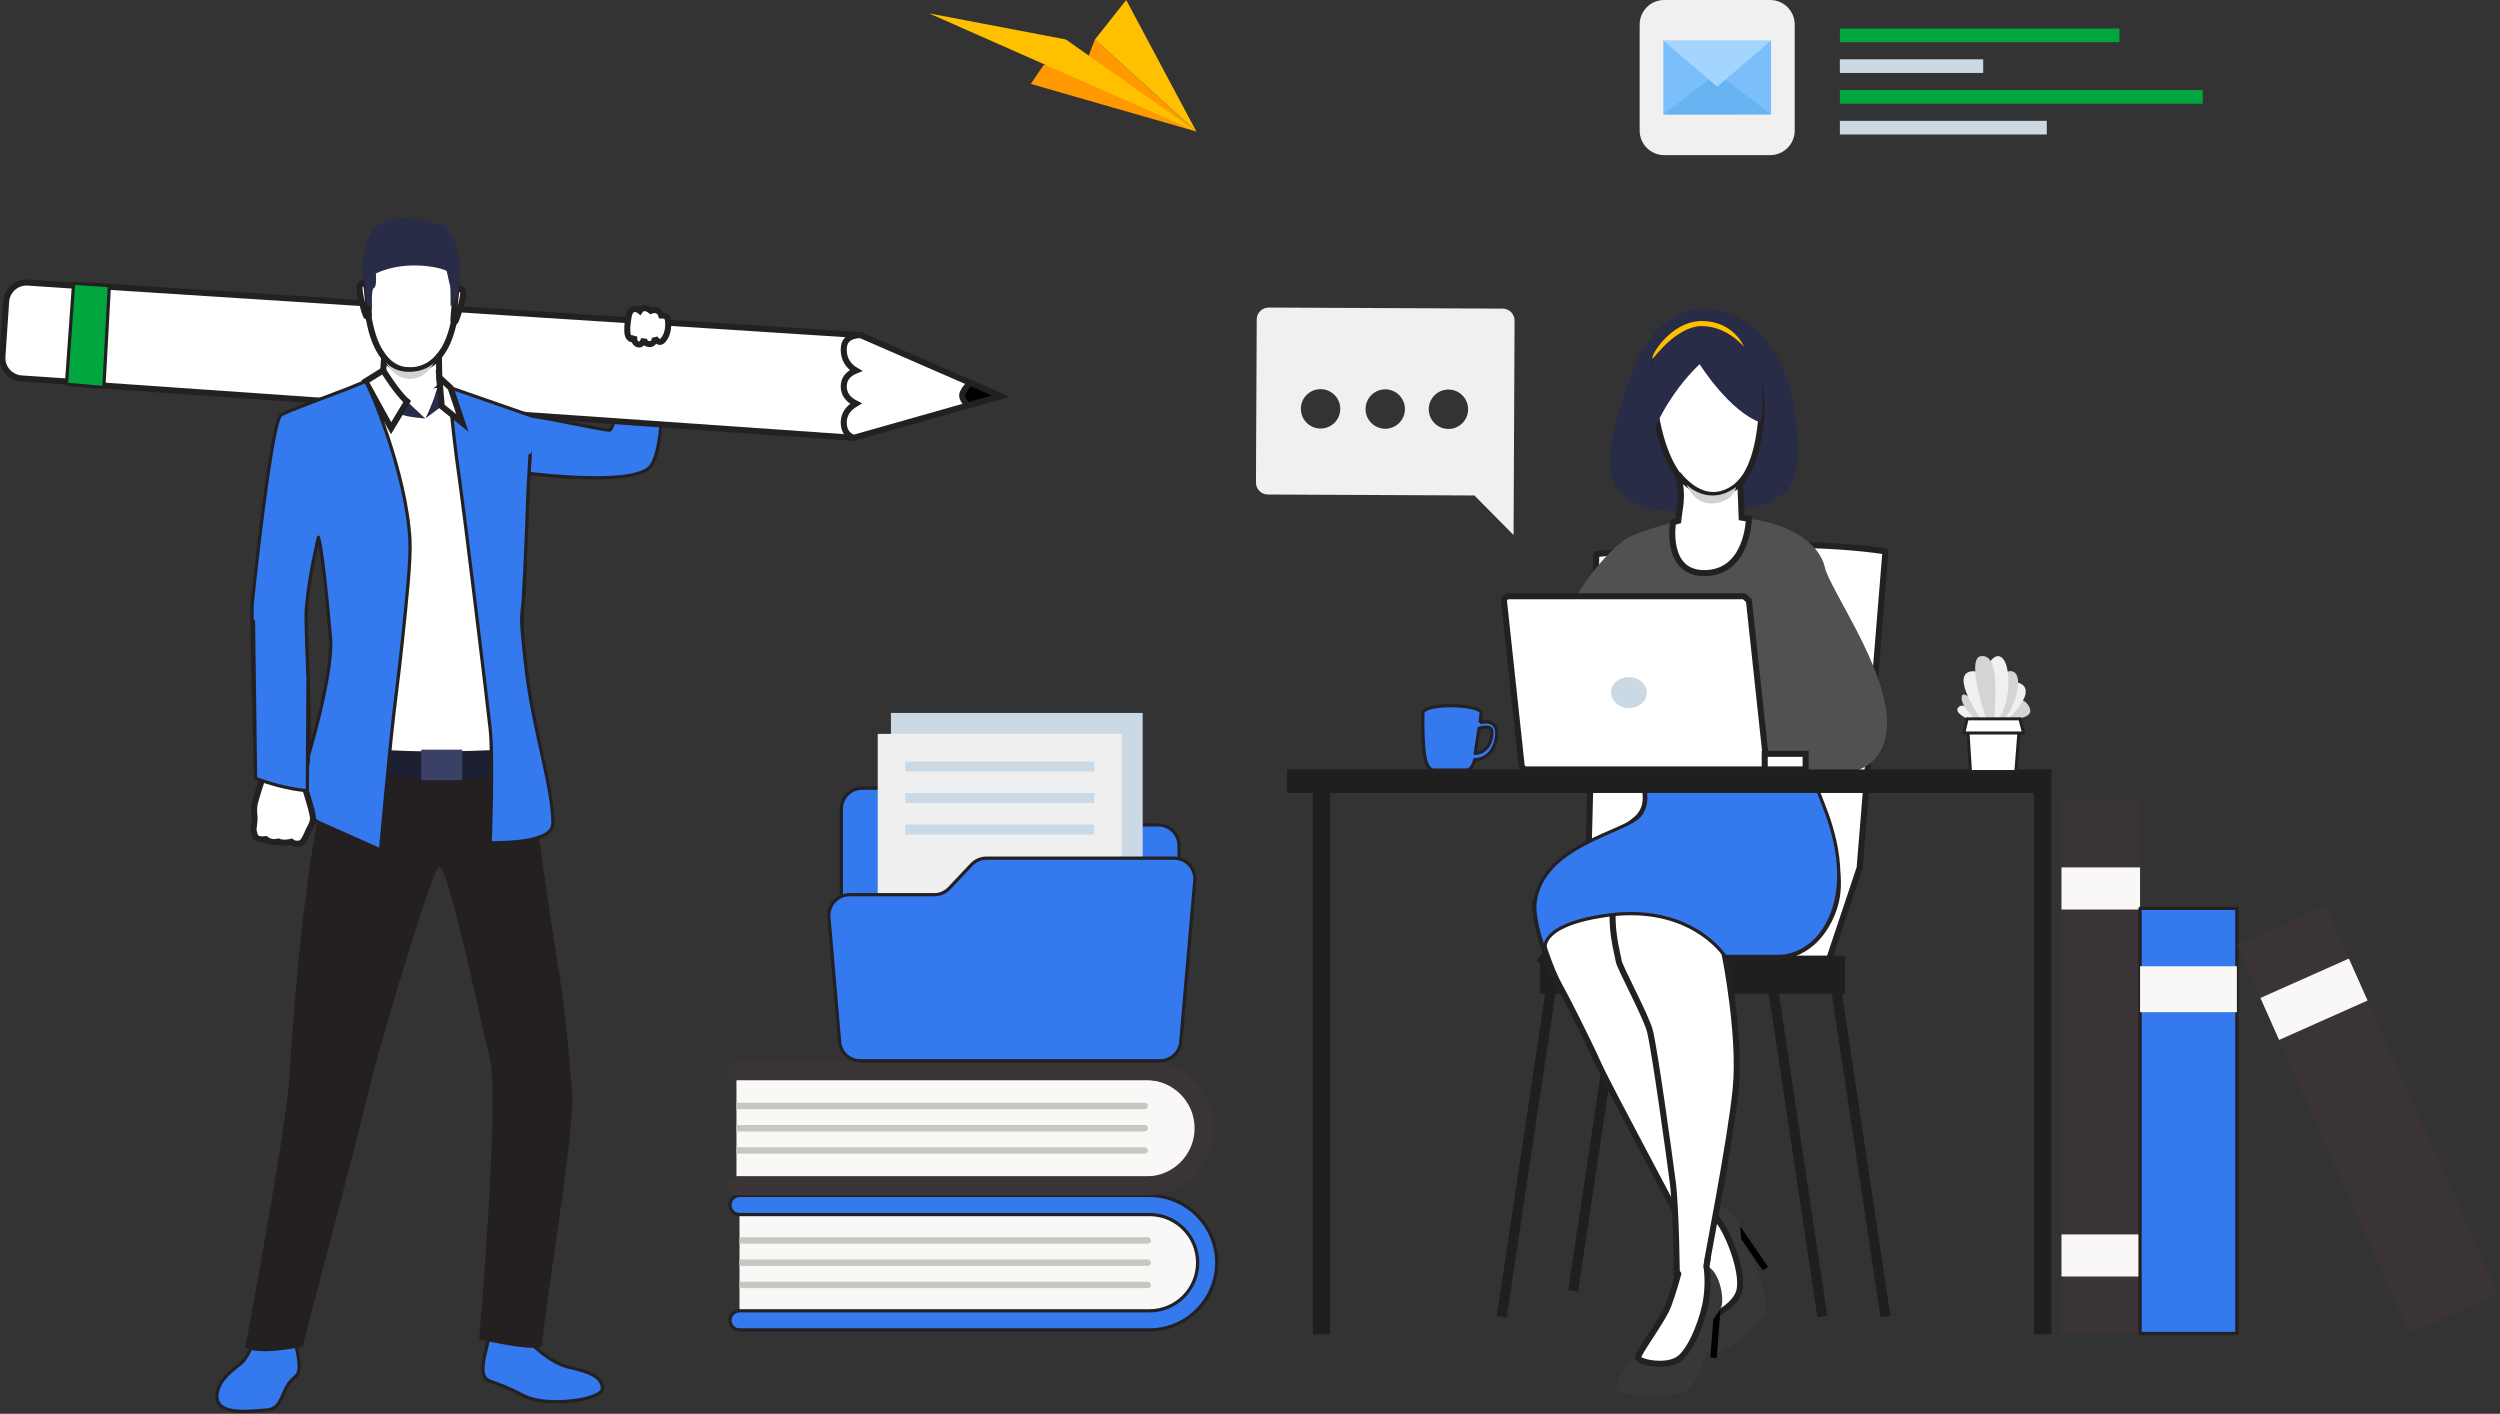 <?xml version="1.0" encoding="UTF-8"?> <svg xmlns="http://www.w3.org/2000/svg" width="580" height="328" viewBox="0 0 580 328" fill="none"><rect x="0" y="0" width="580" height="328" fill="#333333" stroke="none"/><g clip-path="url(#clip0)"><path fill-rule="evenodd" clip-rule="evenodd" d="M124.791 94.704H130.043V74.571H124.791V94.704Z" fill="#78C2FF"></path><path fill-rule="evenodd" clip-rule="evenodd" d="M153.542 80.948C153.542 80.948 154.874 105.148 150.436 108.693C148.385 110.328 143.548 110.847 138.323 110.851C136.602 110.854 134.839 110.799 133.119 110.715C133.115 110.715 133.113 110.715 133.113 110.715C126.246 110.368 120.081 109.5 120.081 109.5C120.081 109.5 102.277 110.401 103.148 99.351C103.148 99.351 105.221 96.007 107.88 95.244C110.335 94.54 121.549 96.474 123.494 96.562C125.637 96.653 140.833 100.034 141.485 99.789C142.137 99.548 143.884 93.59 143.99 89.593C144.145 83.825 144.122 78.51 144.122 78.51L153.542 80.948Z" fill="#3579EF" stroke="#232021" stroke-width="0.753" stroke-linecap="round" stroke-linejoin="round"></path><path fill-rule="evenodd" clip-rule="evenodd" d="M59.189 310.728C59.189 310.728 57.694 314.331 56.434 315.762C55.173 317.189 50.348 319.745 50.322 323.986C50.293 328.59 58.456 327.312 61.649 327.144C64.841 326.976 65.083 324.516 66.427 321.913C67.772 319.306 69.126 319.748 69.378 317.645C69.63 315.546 68.349 310.841 68.349 310.841L59.189 310.728Z" fill="#3579EF" stroke="#232021" stroke-width="0.753" stroke-linecap="round" stroke-linejoin="round"></path><path fill-rule="evenodd" clip-rule="evenodd" d="M123.098 311.553C123.098 311.553 127.545 316.225 132.059 317.204C136.575 318.182 139.733 319.431 139.767 322.11C139.8 324.793 126.774 326.556 121.608 323.855C113.897 319.821 113.114 321.037 112.259 319.022C111.404 317.007 113.285 311.615 113.23 310.972C113.161 310.18 123.098 311.553 123.098 311.553Z" fill="#3579EF" stroke="#232021" stroke-width="0.753" stroke-linecap="round" stroke-linejoin="round"></path><path fill-rule="evenodd" clip-rule="evenodd" d="M122.569 176.656C122.569 176.656 127.24 210.599 129.147 222.073C131.378 235.489 132.134 246.576 132.756 253.519C133.538 262.251 125.353 309.235 125.901 311.79C126.448 314.342 111.163 310.728 111.163 310.728C111.163 310.728 115.965 254.823 113.635 245.521C111.465 236.862 103.637 198.793 101.657 201.159C99.677 203.521 87.245 245.298 85.778 252.128C84.312 258.959 70.173 312.436 70.173 312.436C70.173 312.436 59.605 314.707 56.916 312.568C56.916 312.568 66.139 263.438 67.073 250.632C67.429 245.751 70.32 192.449 78.569 170.855C82.929 159.444 122.569 176.656 122.569 176.656Z" fill="#242021"></path><path fill-rule="evenodd" clip-rule="evenodd" d="M0.564 82.73L1.42 69.982C1.597 67.361 3.863 65.379 6.483 65.558L33.821 67.394C36.441 67.573 38.422 69.84 38.246 72.461L37.389 85.209C37.213 87.83 34.946 89.812 32.327 89.633L4.988 87.797C2.369 87.618 0.388 85.351 0.564 82.73Z" fill="white" stroke="#232021" stroke-width="1.4"></path><path fill-rule="evenodd" clip-rule="evenodd" d="M20.886 66.263L199.635 77.747L198.034 101.578L19.405 89.137" fill="white"></path><path d="M20.886 66.263L199.635 77.747L198.034 101.578L19.405 89.137" stroke="#232021" stroke-width="1.4"></path><path fill-rule="evenodd" clip-rule="evenodd" d="M198.034 101.578L199.635 77.747L225.514 89.009L232.17 91.904L225.187 93.883L198.034 101.578Z" fill="#EDDAD3"></path><path fill-rule="evenodd" clip-rule="evenodd" d="M198.034 101.582L232.17 91.904L199.635 77.739C197.043 77.818 195.747 78.932 195.747 81.082C195.747 83.232 196.687 84.859 198.567 85.963C196.687 86.73 195.747 87.962 195.747 89.66C195.747 91.358 196.687 92.683 198.567 93.634C196.687 94.746 195.747 96.203 195.747 98.005C195.747 99.807 196.509 100.999 198.034 101.582Z" fill="white" stroke="#232021" stroke-width="1.4"></path><path fill-rule="evenodd" clip-rule="evenodd" d="M224.544 94.066L232.169 91.904L225.097 88.825C223.925 89.994 223.303 90.917 223.232 91.596C223.16 92.274 223.598 93.097 224.544 94.066Z" fill="black" stroke="#232021" stroke-width="1.4"></path><path fill-rule="evenodd" clip-rule="evenodd" d="M145.944 72.99C145.944 72.99 145.017 77.104 145.907 78.247C146.798 79.386 147.216 77.922 147.216 77.922C147.216 77.922 146.778 79.364 147.903 79.846C149.029 80.332 149.426 78.59 149.426 78.59C149.426 78.59 149.391 79.773 150.661 79.839C151.931 79.904 151.928 78.379 151.928 78.379C151.928 78.379 152.814 80.091 153.844 78.904C155.582 76.904 154.891 73.874 154.891 73.874C154.891 73.874 154.654 73.162 153.429 73.184C153.429 73.184 152.968 71.388 150.997 72.118C150.997 72.118 149.412 70.679 148.443 72.129C148.443 72.129 146.667 70.694 145.944 72.99Z" fill="white" stroke="#232021" stroke-width="1.4"></path><path fill-rule="evenodd" clip-rule="evenodd" d="M61.127 176.098C61.127 176.098 66.926 177.857 69.354 177.412C71.786 176.966 70.555 147.156 70.65 140.953C70.724 135.923 69.354 122.7 69.354 122.7C69.354 122.7 73.477 122.649 73.48 122.664C73.484 122.668 73.484 122.675 73.484 122.679C73.484 122.686 75.234 121.269 75.234 121.277C75.507 122.269 77.474 137.478 77.603 144.1C77.739 150.974 76.707 177.269 76.707 177.269L86.943 178.266L116.361 178.985L122.498 178.262C122.498 178.262 121.765 167.019 121.492 161.678C121.323 158.283 120.663 152.204 120.833 146.287C120.833 146.287 120.726 140.048 121.345 137.361C121.411 125.5 122.13 113.756 122.13 113.756C122.527 108.376 122.804 103.349 122.962 98.658C121.665 97.971 120.107 97.168 118.858 96.577C114.997 94.737 109.482 92.74 106.03 91.152C104.007 90.224 102.165 89.067 102.165 89.067C102.165 89.067 88.368 87.746 87.248 87.815C86.894 87.837 85.669 89.812 83.407 90.674C78.514 92.532 68.584 94.941 67.081 96.018C64.878 97.595 60.221 135.087 60.011 137.712C59.631 142.439 61.127 176.098 61.127 176.098Z" fill="white" stroke="#232021" stroke-width="1.4"></path><path fill-rule="evenodd" clip-rule="evenodd" d="M121.612 173.564C121.612 173.564 101.421 175.283 83.737 173.564V179.368C83.737 179.368 110.295 183.205 122.498 178.262L121.612 173.564Z" fill="#1D2033"></path><path fill-rule="evenodd" clip-rule="evenodd" d="M126.702 97.088L123.494 96.562L104.391 89.911C104.391 89.911 104.307 95.212 106.771 112.465C107.718 119.091 112.994 162.24 113.723 169.107C114.479 176.225 113.723 195.527 113.723 195.527C123.424 195.527 128.275 194.02 128.275 191.006C128.275 182.629 123.85 169.884 122.133 155.753C122.133 155.742 122.13 155.734 122.13 155.723C122.048 155.041 121.967 154.365 121.89 153.694C121.887 153.661 121.883 153.624 121.879 153.588C121.555 150.762 121.286 148.054 121.094 145.571C120.947 143.669 121.079 141.811 121.341 139.997C122.111 127.307 122.493 113.932 122.493 113.932C122.56 113.025 122.716 110.252 122.962 105.614" fill="#3579EF"></path><path d="M126.702 97.088L123.494 96.562L104.391 89.911C104.391 89.911 104.307 95.212 106.771 112.465C107.718 119.091 112.994 162.24 113.723 169.107C114.479 176.225 113.723 195.527 113.723 195.527C123.424 195.527 128.275 194.02 128.275 191.006C128.275 182.629 123.85 169.884 122.133 155.753C122.133 155.742 122.13 155.734 122.13 155.723C122.048 155.041 121.967 154.365 121.89 153.694C121.887 153.661 121.883 153.624 121.879 153.588C121.555 150.762 121.286 148.054 121.094 145.571C120.947 143.669 121.079 141.811 121.341 139.997C122.111 127.307 122.493 113.932 122.493 113.932C122.56 113.025 122.716 110.252 122.962 105.614" stroke="#232021" stroke-width="0.753" stroke-linecap="round" stroke-linejoin="round"></path><path fill-rule="evenodd" clip-rule="evenodd" d="M97.325 53.474C97.325 53.474 107.569 55.201 105.831 71.245C104.094 87.293 95.051 85.877 94.446 85.855C93.841 85.829 85.35 86.048 84.902 66.43C84.902 66.43 84.772 51.926 97.325 53.474Z" fill="white" stroke="#232021" stroke-width="1.4"></path><path fill-rule="evenodd" clip-rule="evenodd" d="M101.821 82.721C101.838 84.762 101.895 88.249 102.084 89.243C102.375 90.783 93.857 95.23 88.359 90.049C88.359 90.049 88.956 86.168 89.139 83.093C91.76 87.013 98.294 87.128 101.821 82.721Z" fill="white" stroke="#232021" stroke-width="1.4"></path><path fill-rule="evenodd" clip-rule="evenodd" d="M105.871 67.511C105.871 67.511 107.008 66.321 107.407 67.544C107.806 68.763 105.967 73.918 105.729 74.414C105.729 74.414 105.519 74.885 105.253 74.622C104.985 74.359 105.871 67.511 105.871 67.511Z" fill="white" stroke="#232021" stroke-width="1.4"></path><path fill-rule="evenodd" clip-rule="evenodd" d="M85.02 66.28C85.02 66.28 83.933 65.046 83.484 66.248C83.035 67.449 84.674 72.852 84.878 73.184C84.878 73.184 85.231 73.739 85.508 73.487C85.785 73.235 85.02 66.28 85.02 66.28Z" fill="white" stroke="#232021" stroke-width="1.4"></path><path fill-rule="evenodd" clip-rule="evenodd" d="M106.695 65.35C106.342 67.543 106.008 69.175 106.008 69.175L104.518 71.125C104.518 71.125 104.605 66.817 104.378 66.138C104.292 65.882 104.19 65.43 104.085 64.937C103.915 64.127 103.739 63.21 103.619 62.904C103.427 62.418 94.838 59.907 87.189 63.429C87.189 63.429 87.254 64.094 87.249 64.831C87.247 65.693 87.152 66.656 86.758 66.799C86.025 67.069 86.331 71.84 86.331 71.84L85.138 70.464C85.138 70.464 84.794 67.971 84.454 65.105C84.454 65.105 84.453 65.098 84.451 65.087C84.374 64.415 84.296 63.729 84.222 63.046C84.05 60.166 84.335 54.931 88.087 51.857C90.618 50.773 94.66 49.853 101.398 51.915C101.398 51.915 102.943 52.018 103.376 52.437C107.572 57.055 106.695 65.35 106.695 65.35Z" fill="#292C47"></path><path d="M89.571 84.074C89.571 84.074 91.232 86.349 95.093 86.261C98.954 86.173 100.629 84.195 100.629 84.195C100.629 84.195 98.802 87.955 95.075 87.915C91.348 87.878 89.571 84.074 89.571 84.074Z" fill="#D2D2D2"></path><path fill-rule="evenodd" clip-rule="evenodd" d="M102.48 94.259L98.658 97.088C98.658 97.088 101.853 90.279 101.919 87.552L102.48 94.259Z" fill="#292C47"></path><path fill-rule="evenodd" clip-rule="evenodd" d="M101.919 87.552L104.535 89.969L107.269 98.128L102.48 94.259L101.919 87.552Z" fill="white" stroke="#232021" stroke-width="1.4"></path><path fill-rule="evenodd" clip-rule="evenodd" d="M101.443 89.984C101.443 89.984 100.386 93.696 98.658 97.088C98.658 97.088 94.646 93.572 93.384 92.32C92.122 91.068 101.443 89.984 101.443 89.984Z" fill="white"></path><path fill-rule="evenodd" clip-rule="evenodd" d="M94.461 93.16L98.658 97.088C98.658 97.088 93.696 96.759 92.769 95.93L94.461 93.16Z" fill="#292C47"></path><path fill-rule="evenodd" clip-rule="evenodd" d="M88.893 85.917C88.893 85.917 92.251 91.378 94.461 93.16L90.737 99.344L84.766 88.491L88.893 85.917Z" fill="white" stroke="#232021" stroke-width="1.4"></path><path fill-rule="evenodd" clip-rule="evenodd" d="M71.072 141.234C70.644 146.991 73.079 178.843 70.649 179.292C68.221 179.737 59.294 177.777 59.294 177.777C59.294 177.777 58.174 143.428 58.533 139.825C58.794 137.204 62.965 97.895 65.167 96.318C66.438 95.405 75.862 92.061 80.487 90.239C81.332 89.903 84.009 88.779 84.766 88.491C85.747 89.586 94.292 109.646 95.105 125.292C95.352 130.053 94.236 140.11 93.388 148.324C92.482 157.089 91.479 163.93 90.744 171.261C89.296 185.702 88.283 197.191 88.283 197.191L73.917 190.795C71.592 189.63 68.373 184.855 69.247 182.406C72.568 173.1 76.75 157.202 76.755 149.036C76.755 149.036 75.152 129.038 73.882 124.643C73.882 124.643 71.617 133.919 71.072 141.234Z" fill="#3579EF" stroke="#232021" stroke-width="0.753" stroke-linecap="round" stroke-linejoin="round"></path><path fill-rule="evenodd" clip-rule="evenodd" d="M59.259 194.131C59.259 194.131 58.772 192.945 58.813 192.321C58.813 192.321 58.974 191.193 59.039 190.382C59.059 190.127 59.071 189.904 59.063 189.758C59.032 189.148 58.782 187.823 59.117 186.341C59.45 184.859 61.16 179.748 61.16 179.748L65.773 180.434L69.782 179.89C69.782 179.89 72.77 188.615 72.618 190.032C72.603 190.17 72.582 190.306 72.553 190.43C72.308 191.616 71.628 192.397 71.429 193.007C71.354 193.23 70.464 195.394 69.796 195.603C68.869 195.891 68.109 195.716 67.595 195.292C67.595 195.292 65.755 195.778 64.59 195.245C64.59 195.245 62.907 195.749 61.646 194.675C61.646 194.675 59.882 194.993 59.259 194.131Z" fill="white" stroke="#232021" stroke-width="1.4"></path><path fill-rule="evenodd" clip-rule="evenodd" d="M71.451 157.604L71.303 183.43C71.303 183.43 66.253 183.203 59.294 180.577L58.811 144.158" fill="#3579EF"></path><path d="M71.451 157.604L71.303 183.43C71.303 183.43 66.253 183.203 59.294 180.577L58.811 144.158" stroke="#232021" stroke-width="0.753" stroke-linecap="round" stroke-linejoin="round"></path><path fill-rule="evenodd" clip-rule="evenodd" d="M97.724 181H107.241V173.922H97.724V181Z" fill="#3A4066"></path><path fill-rule="evenodd" clip-rule="evenodd" d="M17.083 65.722L15.412 89.137L24.091 89.911L25.373 66.263L17.083 65.722Z" fill="#01A73E" stroke="#232021" stroke-width="0.753" stroke-linecap="round" stroke-linejoin="round"></path><path fill-rule="evenodd" clip-rule="evenodd" d="M436.271 305.638L424.288 225.91L426.597 225.554L438.58 305.282L436.271 305.638Z" fill="#1F1F20"></path><path fill-rule="evenodd" clip-rule="evenodd" d="M421.638 305.638L409.656 225.91L411.965 225.554L423.947 305.282L421.638 305.638Z" fill="#1F1F20"></path><path fill-rule="evenodd" clip-rule="evenodd" d="M349.561 305.638L347.252 305.282L359.235 225.554L361.544 225.91L349.561 305.638Z" fill="#1F1F20"></path><path fill-rule="evenodd" clip-rule="evenodd" d="M366.122 299.672L363.813 299.316L375.796 219.589L378.105 219.944L366.122 299.672Z" fill="#1F1F20"></path><path fill-rule="evenodd" clip-rule="evenodd" d="M357.267 222.697L368.171 212.049L370.351 128.545C370.351 128.545 411.903 124.031 437.425 127.923L431.434 201.333L424.288 222.697H357.267Z" fill="white" stroke="#232021" stroke-width="1.4" stroke-linejoin="round"></path><path fill-rule="evenodd" clip-rule="evenodd" d="M357.267 230.551H428.039V221.701H357.267V230.551Z" fill="#1F1F20"></path><path fill-rule="evenodd" clip-rule="evenodd" d="M417.035 106.185C417.035 94.517 414.928 79.235 402.685 73.399C390.441 67.564 383.307 77.138 380.601 82.046C377.895 86.955 372.027 104.238 373.703 110.025C375.38 115.813 379.381 118.755 392.489 118.755C405.597 118.755 417.035 117.854 417.035 106.185Z" fill="#292C47"></path><path fill-rule="evenodd" clip-rule="evenodd" d="M395.078 299.847C395.078 299.847 394.697 313.149 396.595 313.949C398.492 314.75 405.68 310.124 408.852 305.55C412.019 300.975 404.88 290.329 403.707 284.454C403.217 281.995 397.634 277.571 394.91 278.839C392.185 280.107 390.199 283.355 390.199 283.355C390.199 283.355 397.126 288.104 395.078 299.847Z" fill="#38383A"></path><path fill-rule="evenodd" clip-rule="evenodd" d="M390.199 283.355C390.199 283.355 392.556 287.894 393.768 291.416C394.98 294.939 395.206 304.692 395.971 305.369C396.736 306.047 402.756 303.007 403.561 299.36C404.367 295.713 401.925 288.423 399.598 284.59C397.272 280.758 394.91 278.839 394.91 278.839C394.91 278.839 390.805 279.638 390.199 283.355Z" fill="white" stroke="#232021" stroke-width="1.4"></path><path fill-rule="evenodd" clip-rule="evenodd" d="M403.708 284.455L410.179 293.902L408.953 294.743L403.951 287.44L403.708 284.455Z" fill="black"></path><path fill-rule="evenodd" clip-rule="evenodd" d="M380.415 179.99C380.415 179.99 383.577 185.336 380.415 189.228C377.248 193.12 355.972 203.81 356.127 209.986C356.286 216.161 360.183 225.826 361.58 228.278C362.983 230.731 368.149 240.905 370.834 246.86C373.519 252.815 389.04 281.303 392.074 287.725C395.109 294.147 393.242 262.038 393.242 262.038L377.721 216.503L413.987 181.156C413.987 181.156 409.599 171.383 380.415 179.99Z" fill="white" stroke="#232021" stroke-width="1.4"></path><path fill-rule="evenodd" clip-rule="evenodd" d="M417.995 180.873C417.995 180.873 417.296 185.465 419.162 187.412C421.029 189.358 429.632 200.705 425.076 211.854C420.896 222.09 412.784 221.896 412.784 221.896H400.231C400.231 221.896 403.876 240.322 402.695 252.464C401.518 264.607 395.985 292.335 395.865 293.736C395.75 295.138 390.557 299.517 389.04 297.299C389.04 297.299 388.903 280.603 388.085 274.298C387.266 267.993 383.79 242.774 382.737 239.037C381.689 235.301 375.5 223.976 375.5 222.808C375.5 221.641 369.463 203.362 382.648 198.691C395.839 194.021 400.501 180.97 417.995 180.873Z" fill="white" stroke="#232021" stroke-width="1.4"></path><path fill-rule="evenodd" clip-rule="evenodd" d="M375.107 322.096C376.08 323.913 384.577 324.838 389.916 323.275C395.255 321.712 396.396 308.942 399.178 303.637C400.341 301.417 398.78 294.464 395.865 293.736C393.922 293.252 391.647 294.439 389.04 297.299C389.04 300.129 386.957 304.422 382.79 310.177C382.79 310.177 374.134 320.28 375.107 322.096Z" fill="#38383A"></path><path fill-rule="evenodd" clip-rule="evenodd" d="M389.363 295.519C388.685 298.037 387.921 300.464 387.072 302.798C385.802 306.3 379.848 314.026 380.017 315.033C380.185 316.04 386.775 317.465 389.695 315.135C392.61 312.805 395.294 305.6 395.896 301.158C396.498 296.716 395.865 293.736 395.865 293.736C395.865 293.736 395.969 293.208 396.177 292.152" fill="white"></path><path d="M389.363 295.519C388.685 298.037 387.921 300.464 387.072 302.798C385.802 306.3 379.848 314.026 380.017 315.033C380.185 316.04 386.775 317.465 389.695 315.135C392.61 312.805 395.294 305.6 395.896 301.158C396.498 296.716 395.865 293.736 395.865 293.736C395.865 293.736 395.969 293.208 396.177 292.152" stroke="#232021" stroke-width="1.4" stroke-linecap="round" stroke-linejoin="round"></path><path fill-rule="evenodd" clip-rule="evenodd" d="M399.178 303.637L398.267 315.054L396.79 314.936L397.488 306.112L399.178 303.637Z" fill="black"></path><path fill-rule="evenodd" clip-rule="evenodd" d="M425.076 211.854C421.126 222.227 412.784 221.896 412.784 221.896H400.231C400.231 221.896 394.994 213.594 382.171 212.168C379.326 211.852 376.111 211.873 372.501 212.398C372.457 212.404 372.413 212.41 372.369 212.417C355.33 214.942 358.621 221.198 358.674 221.361C357.259 217.903 355.768 212.402 356.126 209.441C357.763 195.949 377.248 193.12 380.415 189.228C383.577 185.336 380.415 179.991 380.415 179.991C409.599 171.383 413.987 181.157 413.987 181.157C415.27 180.98 418.548 179.09 419.941 179.083C419.941 179.083 421.401 182.274 422.431 185.154C423.338 187.695 429.362 200.598 425.076 211.854Z" fill="#3579EF" stroke="#232021" stroke-width="0.753" stroke-linecap="round" stroke-linejoin="round"></path><path fill-rule="evenodd" clip-rule="evenodd" d="M391.308 120.45C391.308 120.45 381.245 122.681 377.251 125.017C373.257 127.352 364.384 138.094 364.384 142.713C364.384 147.331 403.18 151.647 403.18 151.647L410.532 177.948C426.497 181.962 435.461 179.709 437.425 171.19C440.371 158.412 424.752 137.519 423.35 131.564C421.953 125.61 414.619 121.595 406.445 120.45C398.275 119.305 391.308 120.45 391.308 120.45Z" fill="#515151"></path><path fill-rule="evenodd" clip-rule="evenodd" d="M405.746 139.325L409.829 177.276C409.895 177.884 409.455 178.429 408.848 178.495C408.809 178.499 408.769 178.501 408.73 178.501H354.115C353.55 178.501 353.076 178.075 353.016 177.513L348.932 139.561C348.867 138.954 349.306 138.408 349.913 138.343C349.953 138.339 349.992 138.337 350.032 138.337H404.646L405.746 139.325Z" fill="white" stroke="#232021" stroke-width="1.4"></path><path d="M373.766 160.609C373.732 162.594 375.56 164.236 377.85 164.276C380.139 164.316 382.024 162.739 382.058 160.754C382.093 158.768 380.265 157.127 377.975 157.087C375.685 157.047 373.801 158.624 373.766 160.609Z" fill="#CBD9E5"></path><path fill-rule="evenodd" clip-rule="evenodd" d="M409.413 178.501H418.905V174.888H409.413V178.501Z" fill="white" stroke="#232021" stroke-width="1.4"></path><path fill-rule="evenodd" clip-rule="evenodd" d="M298.57 183.969H475.921V178.5H298.57V183.969Z" fill="#1F1F20"></path><path fill-rule="evenodd" clip-rule="evenodd" d="M397.598 76.61C397.598 76.61 410.333 80.38 408.51 98.058C406.692 115.737 398.377 114.827 397.598 114.957C396.82 115.087 386.942 115.737 383.824 94.289C380.706 72.84 397.598 76.61 397.598 76.61Z" fill="white" stroke="#232021" stroke-width="1.4"></path><path fill-rule="evenodd" clip-rule="evenodd" d="M389.349 120.821C389.608 117.901 390.654 115.198 389.295 110.025C397.102 119.559 403.75 111.983 403.75 111.983L404.073 120.072C404.622 120.153 405.181 120.248 405.75 120.357C405.75 120.357 405.525 132.593 395.82 132.957C386.12 133.32 388.141 121.22 388.141 121.22C388.141 121.22 388.562 121.05 389.349 120.821Z" fill="white" stroke="#232021" stroke-width="1.4"></path><path fill-rule="evenodd" clip-rule="evenodd" d="M394.312 84.493C394.312 84.493 401.23 95.504 408.51 98.058C408.51 98.058 412.467 76.946 396.063 75.711C379.659 74.475 382.214 94.372 383.439 100.382C383.439 100.382 386.858 91.542 394.312 84.493Z" fill="#292C47"></path><path d="M391.286 112.452C391.286 112.452 396.329 117.704 402.769 113C402.769 113 402.238 116.357 397.602 116.79C392.971 117.223 391.286 112.452 391.286 112.452Z" fill="#D2D2D2"></path><path fill-rule="evenodd" clip-rule="evenodd" d="M404.631 80.485C404.631 80.485 400.74 75.656 394.829 75.656C388.919 75.656 383.617 83.175 383.44 83.184C382.63 83.051 387.429 74.475 394.829 74.475C402.229 74.475 404.631 80.485 404.631 80.485Z" fill="#FFC000"></path><path fill-rule="evenodd" clip-rule="evenodd" d="M471.9 309.552H475.921V183.969H471.9V309.552Z" fill="#1F1F20"></path><path fill-rule="evenodd" clip-rule="evenodd" d="M304.577 309.552H308.598V183.969H304.577V309.552Z" fill="#1F1F20"></path><path fill-rule="evenodd" clip-rule="evenodd" d="M410.682 35.988H386.089C382.948 35.988 380.4 33.438 380.4 30.295V5.693C380.4 2.549 382.948 0 386.089 0H410.682C413.827 0 416.375 2.549 416.375 5.693V30.295C416.375 33.438 413.827 35.988 410.682 35.988Z" fill="#F0F0F0"></path><path fill-rule="evenodd" clip-rule="evenodd" d="M426.849 9.788H491.716V6.623H426.849V9.788Z" fill="#01A73E"></path><path fill-rule="evenodd" clip-rule="evenodd" d="M426.849 24.062H511.037V20.898H426.849V24.062Z" fill="#01A73E"></path><path fill-rule="evenodd" clip-rule="evenodd" d="M426.849 16.925H460.103V13.76H426.849V16.925Z" fill="#CBD9E5"></path><path fill-rule="evenodd" clip-rule="evenodd" d="M426.849 31.199H474.855V28.034H426.849V31.199Z" fill="#CBD9E5"></path><path fill-rule="evenodd" clip-rule="evenodd" d="M410.881 26.547L385.898 26.552L385.894 9.441L410.877 9.435L410.881 26.547Z" fill="#7ABFFA"></path><path fill-rule="evenodd" clip-rule="evenodd" d="M385.899 26.552L398.385 16.983L410.881 26.547L385.899 26.552Z" fill="#68B4F2"></path><path fill-rule="evenodd" clip-rule="evenodd" d="M410.877 9.435L398.385 20.097L385.894 9.441L410.877 9.435Z" fill="#A3D5FF"></path><path fill-rule="evenodd" clip-rule="evenodd" d="M351.38 74.381L351.15 124.128L342.06 114.949L294.134 114.728C292.607 114.721 291.375 113.478 291.382 111.95C291.382 111.95 291.382 111.95 291.383 111.95L291.56 74.105C291.568 72.578 292.811 71.346 294.338 71.353L348.629 71.602C350.156 71.609 351.388 72.853 351.381 74.381C351.381 74.381 351.381 74.381 351.38 74.381ZM321.364 99.47C323.885 99.478 325.937 97.438 325.946 94.914C325.955 92.39 323.916 90.337 321.39 90.329C318.869 90.321 316.817 92.361 316.808 94.885C316.799 97.41 318.838 99.462 321.364 99.47ZM306.356 99.423C308.881 99.431 310.934 97.391 310.943 94.867C310.947 92.342 308.908 90.29 306.387 90.282C303.861 90.274 301.808 92.314 301.804 94.838C301.795 97.362 303.834 99.415 306.356 99.423ZM336.022 99.517C338.548 99.525 340.6 97.485 340.605 94.96C340.614 92.436 338.575 90.383 336.053 90.375C333.528 90.368 331.475 92.407 331.471 94.931C331.462 97.456 333.501 99.509 336.022 99.517Z" fill="#F0F0F0"></path><path fill-rule="evenodd" clip-rule="evenodd" d="M332.661 178.658C330.477 178.658 330.011 174.02 330.095 165.506C330.095 162.961 343.943 163.304 343.643 165.506C343.443 166.975 343.342 167.692 343.34 167.659C343.73 167.563 344.202 167.482 344.68 167.482C345.224 167.482 345.777 167.585 346.239 167.888C346.689 168.184 347.226 168.794 347.226 170.02C347.226 172.071 346.508 173.898 345.255 175.031C344.393 175.809 343.321 176.224 342.128 176.249C341.755 177.855 341.092 178.658 340.137 178.658C338.706 178.658 334.844 178.657 332.661 178.658ZM344.78 168.701C344.202 168.701 343.553 168.853 343.143 168.981L342.25 174.786C343.1 174.732 343.844 174.445 344.466 173.929C345.518 173.057 346.12 171.609 346.12 169.956C346.12 169.165 345.783 168.962 345.674 168.895C345.439 168.754 345.121 168.701 344.78 168.701Z" fill="#3579EF" stroke="#232021" stroke-width="0.753" stroke-linecap="round" stroke-linejoin="round"></path><mask id="mask0" maskUnits="userSpaceOnUse" x="446" y="146" width="5" height="14"><path d="M448.112 159.634C450.182 155.868 447.983 153.934 446.705 150.864C445.626 148.279 447.904 147.055 448.651 146.732V146.934C447.846 148.055 447.992 148.936 448.651 150.383V152.813C448.651 154.417 449.315 155.866 450.381 156.901C449.744 158.651 448.112 159.634 448.112 159.634Z" fill="white"></path></mask><g mask="url(#mask0)"> </g><mask id="mask1" maskUnits="userSpaceOnUse" x="453" y="158" width="2" height="2"><path d="M453.265 159.633C453.49 159.22 453.65 158.836 453.751 158.476C453.946 158.496 454.141 158.506 454.344 158.506H454.455C453.924 159.236 453.265 159.633 453.265 159.633Z" fill="white"></path></mask><g mask="url(#mask1)"> </g><mask id="mask2" maskUnits="userSpaceOnUse" x="442" y="150" width="4" height="10"><path d="M444.622 150.105C444.622 150.105 442.087 150.949 443.025 153.201C443.963 155.453 445.577 156.871 444.06 159.634C444.06 159.634 446.873 157.94 445.559 155.125C444.246 152.31 443.449 151.513 444.622 150.105Z" fill="white"></path></mask><g mask="url(#mask2)"> </g><mask id="mask3" maskUnits="userSpaceOnUse" x="448" y="146" width="3" height="11"><path d="M450.381 156.901C449.315 155.866 448.651 154.417 448.651 152.813V150.383C449.018 151.194 449.549 152.181 450.155 153.487C450.779 154.82 450.721 155.969 450.381 156.901ZM448.651 146.934V146.732C448.793 146.672 448.877 146.643 448.877 146.643C448.797 146.742 448.722 146.839 448.651 146.934Z" fill="white"></path></mask><g mask="url(#mask3)"> </g><mask id="mask4" maskUnits="userSpaceOnUse" x="452" y="150" width="4" height="9"><path d="M454.455 158.506H454.344C454.141 158.506 453.946 158.496 453.751 158.476C454.317 156.428 453.03 155.116 452.234 153.201C451.296 150.949 453.826 150.105 453.826 150.105C452.654 151.513 453.45 152.31 454.764 155.125C455.441 156.576 455.021 157.73 454.455 158.506Z" fill="white"></path></mask><g mask="url(#mask4)"> </g><path fill-rule="evenodd" clip-rule="evenodd" d="M267.488 304.108H171.562V281.776H267.488C271.651 281.776 275.469 284.094 277.389 287.791C279.07 291.02 279.07 294.864 277.389 298.095C275.469 301.79 271.651 304.108 267.488 304.108Z" fill="#FAF8F6"></path><path fill-rule="evenodd" clip-rule="evenodd" d="M282.282 292.943C282.282 284.503 275.545 277.613 267.17 277.359L266.941 277.346H171.562C170.343 277.346 169.346 278.344 169.346 279.562C169.346 280.781 170.343 281.776 171.562 281.776H266.692C272.847 281.776 277.854 286.786 277.854 292.943C277.854 299.098 272.847 304.108 266.692 304.108H171.562C170.343 304.108 169.346 305.105 169.346 306.324C169.346 307.543 170.343 308.537 171.562 308.537H266.941L267.17 308.527C275.545 308.273 282.282 301.383 282.282 292.943Z" fill="#3579EF" stroke="#232021" stroke-width="0.753" stroke-linecap="round" stroke-linejoin="round"></path><path fill-rule="evenodd" clip-rule="evenodd" d="M171.562 288.525H266.287C266.699 288.525 267.032 288.192 267.032 287.783C267.032 287.371 266.699 287.038 266.287 287.038H171.562V288.525Z" fill="#C7C6C0"></path><path fill-rule="evenodd" clip-rule="evenodd" d="M171.562 293.685H266.287C266.699 293.685 267.032 293.355 267.032 292.943C267.032 292.531 266.699 292.198 266.287 292.198H171.562V293.685Z" fill="#C7C6C0"></path><path fill-rule="evenodd" clip-rule="evenodd" d="M171.562 298.848H266.287C266.699 298.848 267.032 298.515 267.032 298.103C267.032 297.693 266.699 297.358 266.287 297.358H171.562V298.848Z" fill="#C7C6C0"></path><path fill-rule="evenodd" clip-rule="evenodd" d="M277.936 261.752C277.936 263.52 277.521 265.288 276.684 266.902C275.726 268.751 274.286 270.253 272.572 271.296C270.858 272.341 268.861 272.919 266.781 272.919H170.855V250.585H266.781C269.873 250.585 272.778 251.865 274.856 254.048C275.573 254.791 276.194 255.648 276.684 256.6C277.521 258.215 277.936 259.984 277.936 261.752Z" fill="#FAF8F6"></path><path fill-rule="evenodd" clip-rule="evenodd" d="M170.852 257.334H265.578C265.99 257.334 266.323 257.001 266.323 256.589C266.323 256.177 265.99 255.844 265.578 255.844H170.852V257.334Z" fill="#C7C6C0"></path><path fill-rule="evenodd" clip-rule="evenodd" d="M170.852 262.494H265.578C265.99 262.494 266.323 262.161 266.323 261.749C266.323 261.34 265.99 261.006 265.578 261.006H170.852V262.494Z" fill="#C7C6C0"></path><path fill-rule="evenodd" clip-rule="evenodd" d="M170.852 267.657H265.578C265.99 267.657 266.323 267.323 266.323 266.911C266.323 266.499 265.99 266.166 265.578 266.166H170.852V267.657Z" fill="#C7C6C0"></path><path fill-rule="evenodd" clip-rule="evenodd" d="M281.573 261.749C281.573 253.31 274.835 246.42 266.46 246.168L266.231 246.155H170.852C169.634 246.155 168.637 247.152 168.637 248.371C168.637 249.587 169.634 250.585 170.852 250.585H265.982C272.137 250.585 277.145 255.595 277.145 261.749C277.145 267.907 272.137 272.917 265.985 272.917H170.852C169.634 272.917 168.637 273.914 168.637 275.133C168.637 276.351 169.634 277.346 170.852 277.346H266.231L266.46 277.334C274.835 277.082 281.573 270.192 281.573 261.749Z" fill="#3B3436"></path><path fill-rule="evenodd" clip-rule="evenodd" d="M478.265 309.376H496.493V185.848H478.265V309.376Z" fill="#3B3436"></path><path fill-rule="evenodd" clip-rule="evenodd" d="M478.265 211.009H496.493V201.241H478.265V211.009Z" fill="#FAF8F6"></path><path fill-rule="evenodd" clip-rule="evenodd" d="M478.265 296.148H496.493V286.385H478.265V296.148Z" fill="#FAF8F6"></path><path fill-rule="evenodd" clip-rule="evenodd" d="M496.493 309.376H518.959V210.74H496.493V309.376Z" fill="#3579EF" stroke="#232021" stroke-width="0.753" stroke-linecap="round" stroke-linejoin="round"></path><path fill-rule="evenodd" clip-rule="evenodd" d="M496.493 234.822H518.959V224.168H496.493V234.822Z" fill="#FAF8F6"></path><path fill-rule="evenodd" clip-rule="evenodd" d="M539.484 210.121L579.573 300.24L559.048 309.376L518.959 219.258L539.484 210.121Z" fill="#3B3436"></path><path fill-rule="evenodd" clip-rule="evenodd" d="M544.942 222.39L549.274 232.122L528.748 241.262L524.417 231.527L544.942 222.39Z" fill="#FAF8F6"></path><path fill-rule="evenodd" clip-rule="evenodd" d="M239.144 19.472L277.56 30.518L254.016 9.165L251.902 14.666L242.133 15.067L239.144 19.472Z" fill="#FF9900"></path><path fill-rule="evenodd" clip-rule="evenodd" d="M277.56 30.518L247.285 9.158L215.54 3.102L277.56 30.518Z" fill="#FFC000"></path><path fill-rule="evenodd" clip-rule="evenodd" d="M254.016 9.165L277.56 30.518L261.278 0L254.016 9.165Z" fill="#FFC000"></path><path fill-rule="evenodd" clip-rule="evenodd" d="M466.656 167.851L464.639 168.178H466.656V167.851Z" fill="#727643"></path><path fill-rule="evenodd" clip-rule="evenodd" d="M467.68 178.992H457.151L457.117 178.463L456.5 168.761H468.483L467.68 178.992Z" fill="white" stroke="#232021" stroke-width="0.7"></path><path fill-rule="evenodd" clip-rule="evenodd" d="M467.211 166.767C470.722 166.526 471.809 165.432 470.471 163.485C468.465 160.565 465.767 164.773 465.767 167.409C465.767 170.044 467.211 166.767 467.211 166.767Z" fill="#D4D4D4"></path><path fill-rule="evenodd" clip-rule="evenodd" d="M466.362 166.303C466.362 166.303 472.141 160.85 469.089 158.789C466.037 156.728 464.323 162.778 464.577 166.767C464.832 170.755 466.362 166.303 466.362 166.303Z" fill="#F0F0F0"></path><path fill-rule="evenodd" clip-rule="evenodd" d="M459.477 167.409C457.129 164.255 455.455 163.119 454.455 164C453.454 164.881 454.562 166.017 457.779 167.409H459.477Z" fill="#F0F0F0"></path><path fill-rule="evenodd" clip-rule="evenodd" d="M460.413 167.238C460.158 164.858 455.454 159.37 455.113 161.666C454.772 163.961 458.712 167.238 458.712 167.238C458.712 167.238 460.667 169.619 460.413 167.238Z" fill="#D4D4D4"></path><path fill-rule="evenodd" clip-rule="evenodd" d="M457.229 155.762C452.404 156.614 459.517 166.767 459.517 166.767C459.606 167.633 461.432 168.344 461.262 167.323C461.092 166.303 462.054 154.909 457.229 155.762Z" fill="#F0F0F0"></path><path fill-rule="evenodd" clip-rule="evenodd" d="M466.656 155.716C462.926 155.175 460.401 167.409 463.511 167.409C466.62 167.409 470.386 156.257 466.656 155.716Z" fill="#D4D4D4"></path><path fill-rule="evenodd" clip-rule="evenodd" d="M463.656 152.232C459.986 151.832 456.485 168.244 461.561 167.826C466.636 167.408 467.325 152.631 463.656 152.232Z" fill="#F0F0F0"></path><path fill-rule="evenodd" clip-rule="evenodd" d="M462.885 163.043C463.026 158.624 463.215 151.701 459.529 152.231C455.843 152.762 461.124 168.516 461.849 169.109C462.571 169.703 462.743 167.462 462.885 163.043Z" fill="#D4D4D4"></path><path fill-rule="evenodd" clip-rule="evenodd" d="M456.374 166.767L455.596 170.055H469.478L468.602 166.767H456.374Z" fill="white" stroke="#232021" stroke-width="0.7"></path><path fill-rule="evenodd" clip-rule="evenodd" d="M268.734 191.38H228.882C227.554 191.38 226.285 190.83 225.377 189.861L220.241 184.383C219.331 183.413 218.06 182.863 216.731 182.865H200.001C197.347 182.865 195.195 185.017 195.195 187.673V241.29C195.195 243.948 197.349 246.103 200.006 246.103H268.724C271.382 246.103 273.535 243.948 273.535 241.29V196.188C273.535 193.534 271.386 191.382 268.734 191.38Z" fill="#3579EF" stroke="#232021" stroke-width="0.753" stroke-linecap="round" stroke-linejoin="round"></path><path fill-rule="evenodd" clip-rule="evenodd" d="M206.698 165.402H265.102V217.716H206.698V165.402Z" fill="#CBD9E5"></path><path d="M203.632 170.26H260.258V220.796H203.632V170.26Z" fill="#EEEFEE"></path><path fill-rule="evenodd" clip-rule="evenodd" d="M210.035 176.686H253.858V178.985H210.035V176.686Z" fill="#CBD9E5"></path><path fill-rule="evenodd" clip-rule="evenodd" d="M210.035 183.992H253.858V186.292H210.035V183.992Z" fill="#CBD9E5"></path><path fill-rule="evenodd" clip-rule="evenodd" d="M210.035 191.299H253.858V193.598H210.035V191.299Z" fill="#CBD9E5"></path><path fill-rule="evenodd" clip-rule="evenodd" d="M272.411 199.093H228.877C227.552 199.093 226.286 199.64 225.378 200.604L220.24 206.062C219.332 207.026 218.066 207.573 216.741 207.573H197.093C194.439 207.573 192.287 209.726 192.287 212.381C192.287 212.527 192.294 212.673 192.307 212.818L194.793 241.726C195.019 244.205 197.096 246.102 199.584 246.102H269.144C271.632 246.102 273.71 244.204 273.935 241.725L277.194 204.339C277.436 201.695 275.489 199.355 272.846 199.113C272.701 199.1 272.556 199.093 272.411 199.093Z" fill="#3579EF" stroke="#232021" stroke-width="0.753" stroke-linecap="round" stroke-linejoin="round"></path></g><defs><clipPath id="clip0"><rect width="580" height="328" fill="white"></rect></clipPath></defs></svg> 
